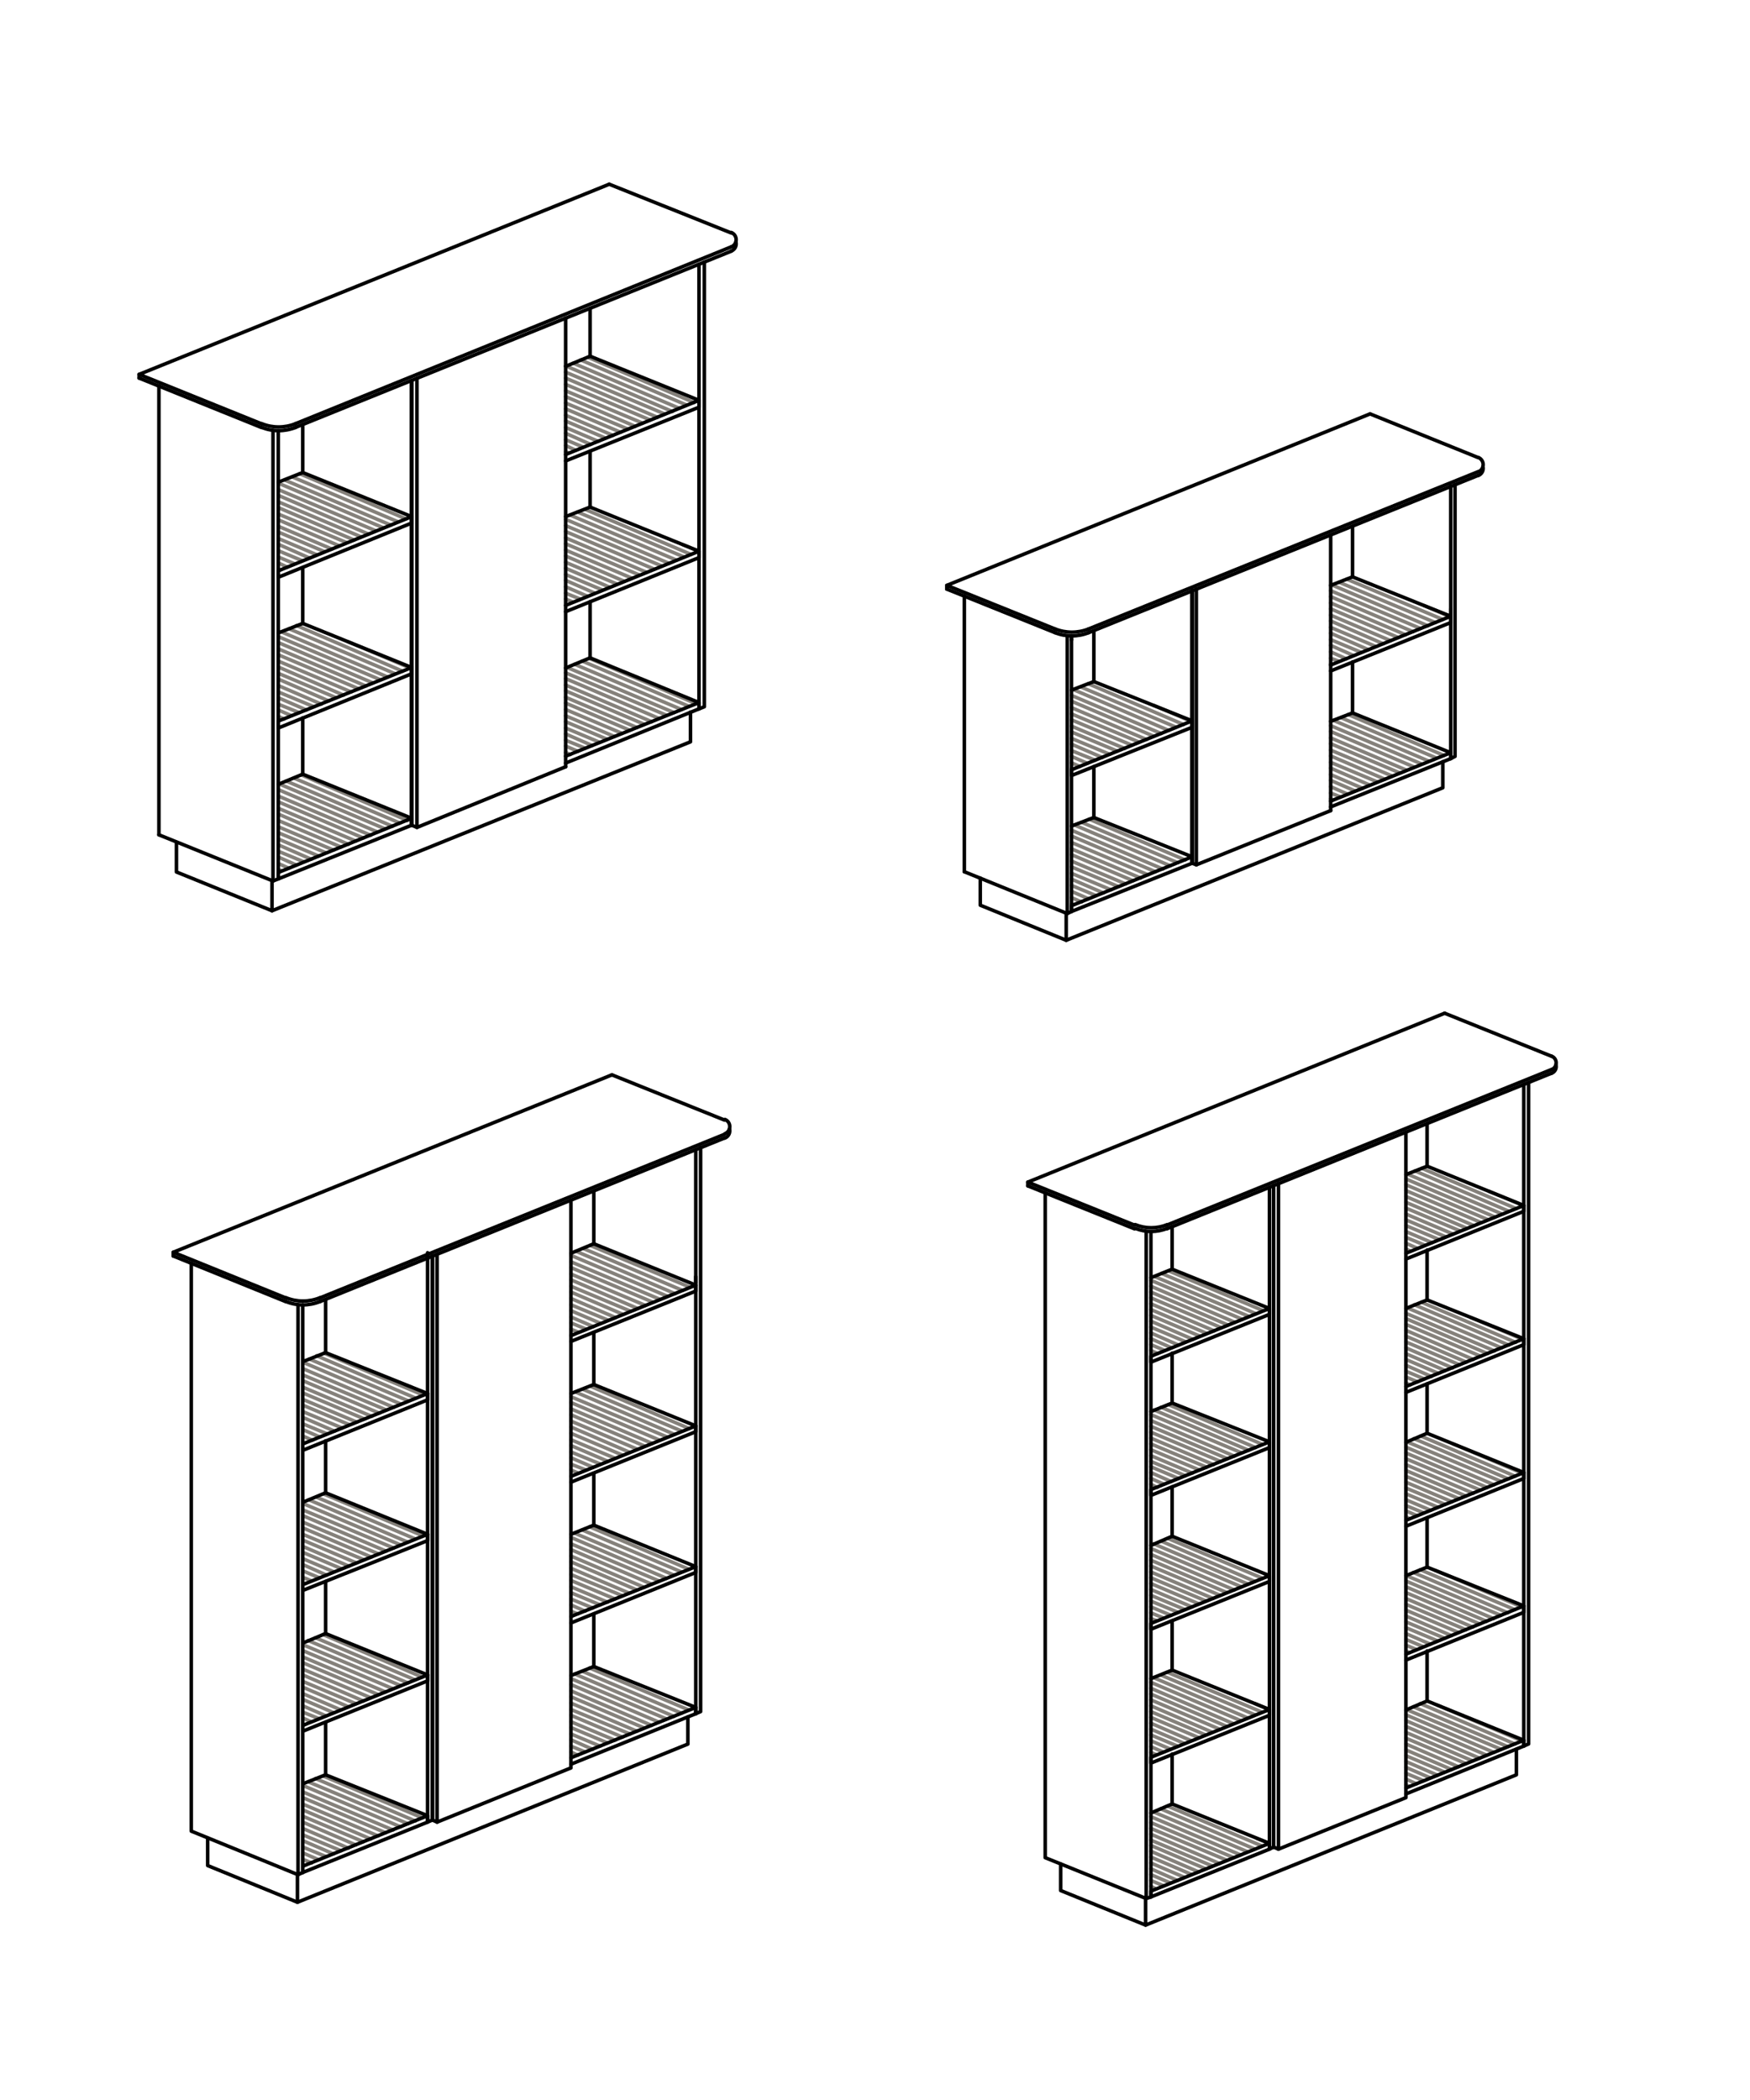 <?xml version="1.0" encoding="utf-8"?>
<!-- Generator: Adobe Illustrator 23.1.0, SVG Export Plug-In . SVG Version: 6.00 Build 0)  -->
<svg version="1.1" id="Layer_1" xmlns="http://www.w3.org/2000/svg" xmlns:xlink="http://www.w3.org/1999/xlink" x="0px" y="0px"
	 viewBox="0 0 141.73 170.08" style="enable-background:new 0 0 141.73 170.08;" xml:space="preserve">
<style type="text/css">
	.st0{fill:none;stroke:#3159A6;stroke-width:0.048;stroke-linecap:round;stroke-linejoin:round;stroke-miterlimit:10;}
	.st1{fill:none;stroke:#85817B;stroke-width:0.288;stroke-linecap:round;stroke-linejoin:round;stroke-miterlimit:10;}
	.st2{fill:none;stroke:#000000;stroke-width:0.288;stroke-linecap:round;stroke-linejoin:round;stroke-miterlimit:10;}
	.st3{clip-path:url(#SVGID_3_);}
	.st4{fill:none;stroke:#3A59A6;stroke-width:0.048;stroke-linecap:round;stroke-linejoin:round;stroke-miterlimit:10;}
</style>
<g>
	<g>
		<path class="st0" d="M120.42,37.35"/>
		<path class="st0" d="M110.96,33.52"/>
		<path class="st0" d="M110.96,33.52"/>
		<path class="st0" d="M76.68,47.41"/>
		<path class="st0" d="M76.68,47.41"/>
		<path class="st0" d="M79.39,73.31"/>
		<line class="st1" x1="87" y1="73.26" x2="86.78" y2="73.22"/>
		<line class="st1" x1="87.6" y1="73.05" x2="86.78" y2="72.7"/>
		<line class="st1" x1="88.16" y1="72.79" x2="86.78" y2="72.19"/>
		<line class="st1" x1="88.76" y1="72.53" x2="86.78" y2="71.71"/>
		<line class="st1" x1="89.36" y1="72.32" x2="86.78" y2="71.2"/>
		<line class="st1" x1="89.97" y1="72.06" x2="86.78" y2="70.73"/>
		<line class="st1" x1="90.57" y1="71.8" x2="86.78" y2="70.21"/>
		<line class="st1" x1="91.17" y1="71.59" x2="86.78" y2="69.74"/>
		<line class="st1" x1="91.77" y1="71.33" x2="86.78" y2="69.22"/>
		<line class="st1" x1="92.38" y1="71.11" x2="86.78" y2="68.75"/>
		<line class="st1" x1="92.98" y1="70.85" x2="86.78" y2="68.23"/>
		<line class="st1" x1="93.58" y1="70.6" x2="86.78" y2="67.71"/>
		<line class="st1" x1="94.18" y1="70.38" x2="86.78" y2="67.24"/>
		<line class="st1" x1="94.78" y1="70.12" x2="87" y2="66.81"/>
		<line class="st1" x1="95.39" y1="69.87" x2="87.6" y2="66.6"/>
		<line class="st1" x1="95.99" y1="69.65" x2="88.2" y2="66.34"/>
		<line class="st1" x1="86.87" y1="62.3" x2="86.78" y2="62.25"/>
		<line class="st1" x1="87.47" y1="62.08" x2="86.78" y2="61.78"/>
		<line class="st1" x1="88.07" y1="61.82" x2="86.78" y2="61.26"/>
		<line class="st1" x1="88.68" y1="61.56" x2="86.78" y2="60.79"/>
		<line class="st1" x1="89.28" y1="61.35" x2="86.78" y2="60.27"/>
		<line class="st1" x1="89.88" y1="61.09" x2="86.78" y2="59.8"/>
		<line class="st1" x1="90.48" y1="60.83" x2="86.78" y2="59.28"/>
		<line class="st1" x1="91.09" y1="60.62" x2="86.78" y2="58.81"/>
		<line class="st1" x1="91.69" y1="60.36" x2="86.78" y2="58.3"/>
		<line class="st1" x1="92.25" y1="60.1" x2="86.78" y2="57.82"/>
		<line class="st1" x1="92.85" y1="59.89" x2="86.78" y2="57.31"/>
		<line class="st1" x1="93.45" y1="59.63" x2="86.78" y2="56.79"/>
		<line class="st1" x1="94.05" y1="59.41" x2="86.78" y2="56.32"/>
		<line class="st1" x1="107.95" y1="64.79" x2="107.77" y2="64.7"/>
		<line class="st1" x1="94.66" y1="59.16" x2="86.91" y2="55.84"/>
		<line class="st1" x1="108.55" y1="64.53" x2="107.77" y2="64.23"/>
		<line class="st1" x1="95.26" y1="58.9" x2="87.52" y2="55.63"/>
		<line class="st1" x1="109.15" y1="64.32" x2="107.77" y2="63.71"/>
		<line class="st1" x1="95.86" y1="58.68" x2="88.12" y2="55.37"/>
		<line class="st1" x1="109.75" y1="64.06" x2="107.77" y2="63.2"/>
		<line class="st1" x1="96.46" y1="58.42" x2="93.45" y2="57.13"/>
		<line class="st1" x1="110.35" y1="63.84" x2="107.77" y2="62.73"/>
		<line class="st1" x1="110.96" y1="63.59" x2="107.77" y2="62.21"/>
		<line class="st1" x1="111.56" y1="63.33" x2="107.77" y2="61.74"/>
		<line class="st1" x1="112.16" y1="63.11" x2="107.77" y2="61.22"/>
		<line class="st1" x1="112.76" y1="62.85" x2="107.77" y2="60.75"/>
		<line class="st1" x1="113.37" y1="62.6" x2="107.77" y2="60.23"/>
		<line class="st1" x1="113.92" y1="62.38" x2="107.77" y2="59.76"/>
		<line class="st1" x1="114.53" y1="62.12" x2="107.77" y2="59.24"/>
		<line class="st1" x1="115.13" y1="61.87" x2="107.77" y2="58.77"/>
		<line class="st1" x1="115.73" y1="61.65" x2="107.99" y2="58.34"/>
		<line class="st1" x1="116.33" y1="61.39" x2="108.59" y2="58.12"/>
		<line class="st1" x1="116.94" y1="61.18" x2="109.19" y2="57.87"/>
		<line class="st1" x1="107.86" y1="53.82" x2="107.77" y2="53.78"/>
		<line class="st1" x1="108.46" y1="53.56" x2="107.77" y2="53.31"/>
		<line class="st1" x1="109.02" y1="53.35" x2="107.77" y2="52.79"/>
		<line class="st1" x1="109.62" y1="53.09" x2="107.77" y2="52.27"/>
		<line class="st1" x1="110.23" y1="52.83" x2="107.77" y2="51.8"/>
		<line class="st1" x1="110.83" y1="52.62" x2="107.77" y2="51.28"/>
		<line class="st1" x1="111.43" y1="52.36" x2="107.77" y2="50.81"/>
		<line class="st1" x1="112.03" y1="52.14" x2="107.77" y2="50.29"/>
		<line class="st1" x1="112.63" y1="51.89" x2="107.77" y2="49.82"/>
		<line class="st1" x1="113.24" y1="51.63" x2="107.77" y2="49.31"/>
		<line class="st1" x1="113.84" y1="51.41" x2="107.77" y2="48.83"/>
		<line class="st1" x1="114.44" y1="51.16" x2="107.77" y2="48.32"/>
		<line class="st1" x1="115.04" y1="50.9" x2="107.77" y2="47.84"/>
		<line class="st1" x1="115.64" y1="50.68" x2="107.86" y2="47.37"/>
		<line class="st1" x1="116.25" y1="50.42" x2="108.46" y2="47.16"/>
		<line class="st1" x1="116.85" y1="50.17" x2="109.06" y2="46.9"/>
		<line class="st1" x1="117.45" y1="49.95" x2="115.34" y2="49.05"/>
		<line class="st2" x1="86.78" y1="66.9" x2="88.59" y2="66.21"/>
		<polyline class="st2" points="96.55,69.39 96.55,69.91 86.78,73.82 86.78,73.35 96.55,69.39 88.59,66.21 		"/>
		<line class="st2" x1="96.55" y1="69.91" x2="96.55" y2="47.84"/>
		<line class="st2" x1="86.78" y1="73.82" x2="86.78" y2="51.8"/>
		<line class="st2" x1="78.1" y1="70.6" x2="78.1" y2="48.27"/>
		<polyline class="st2" points="78.1,70.6 86.44,73.99 86.44,51.5 		"/>
		<line class="st2" x1="86.78" y1="73.82" x2="86.44" y2="73.99"/>
		<line class="st2" x1="88.59" y1="51.11" x2="88.59" y2="55.2"/>
		<line class="st2" x1="88.59" y1="62.08" x2="88.59" y2="66.21"/>
		<line class="st2" x1="86.78" y1="55.89" x2="88.59" y2="55.2"/>
		<polyline class="st2" points="96.55,58.9 96.55,58.38 86.78,62.34 86.78,62.81 96.55,58.9 		"/>
		<line class="st2" x1="88.59" y1="55.2" x2="96.55" y2="58.38"/>
		<line class="st2" x1="86.78" y1="51.5" x2="86.78" y2="51.84"/>
		<line class="st2" x1="96.55" y1="69.91" x2="96.55" y2="47.84"/>
		<line class="st2" x1="96.89" y1="70.04" x2="96.89" y2="47.71"/>
		<line class="st2" x1="107.77" y1="65.65" x2="107.77" y2="43.33"/>
		<polyline class="st2" points="107.77,65.65 96.89,70.04 96.55,69.91 96.55,47.84 		"/>
		<polyline class="st2" points="107.77,65.35 117.49,61.44 117.49,60.96 109.54,57.74 107.77,58.42 		"/>
		<line class="st2" x1="107.77" y1="64.88" x2="117.49" y2="60.96"/>
		<line class="st2" x1="109.54" y1="57.74" x2="109.54" y2="53.61"/>
		<line class="st2" x1="109.54" y1="46.72" x2="109.54" y2="42.64"/>
		<line class="st2" x1="117.49" y1="61.44" x2="117.49" y2="39.37"/>
		<polyline class="st2" points="117.49,61.44 117.84,61.26 117.84,39.24 		"/>
		<polyline class="st2" points="107.77,53.86 117.49,49.91 109.54,46.72 107.77,47.41 		"/>
		<polyline class="st2" points="117.49,49.91 117.49,50.42 107.77,54.34 		"/>
		<line class="st2" x1="117.49" y1="49.31" x2="117.49" y2="49.78"/>
		<polyline class="st2" points="79.39,71.11 79.39,73.31 86.35,76.15 116.85,63.8 116.85,61.69 		"/>
		<line class="st2" x1="86.35" y1="73.95" x2="86.35" y2="76.15"/>
		<line class="st2" x1="86.78" y1="51.8" x2="86.78" y2="51.5"/>
		<line class="st2" x1="85.45" y1="51.24" x2="76.68" y2="47.71"/>
		<line class="st2" x1="119.69" y1="38.51" x2="88.16" y2="51.24"/>
		<path class="st2" d="M85.43,51.23c0.88,0.36,1.87,0.36,2.76,0"/>
		<path class="st2" d="M119.73,38.51c0.29-0.12,0.45-0.43,0.37-0.73"/>
	</g>
	<g>
		<defs>
			<line id="SVGID_1_" x1="76.68" y1="51.2" x2="120.12" y2="51.2"/>
		</defs>
		<defs>
			<path id="SVGID_2_" d="M76.68,33.48"/>
		</defs>
		<clipPath id="SVGID_3_">
			<use xlink:href="#SVGID_1_"  style="overflow:visible;"/>
		</clipPath>
		<clipPath id="SVGID_4_" class="st3">
			<use xlink:href="#SVGID_2_"  style="overflow:visible;"/>
		</clipPath>
	</g>
	<line class="st2" x1="119.69" y1="38.21" x2="88.16" y2="50.94"/>
	<path class="st2" d="M85.43,50.93c0.88,0.36,1.87,0.36,2.76,0"/>
	<path class="st2" d="M119.73,38.21c0.24-0.1,0.39-0.32,0.39-0.58c0-0.25-0.15-0.48-0.39-0.58"/>
	<polyline class="st2" points="110.96,33.52 76.68,47.41 85.45,50.94 	"/>
	<line class="st2" x1="76.68" y1="47.71" x2="76.68" y2="47.41"/>
	<line class="st2" x1="110.96" y1="33.52" x2="119.69" y2="37.05"/>
</g>
<g>
	<g>
		<path class="st0" d="M60.05,19.22"/>
		<path class="st0" d="M49.34,14.92"/>
		<path class="st0" d="M49.34,14.92"/>
		<path class="st0" d="M11.27,30.32"/>
		<path class="st4" d="M31.23,18.83"/>
		<path class="st0" d="M11.27,30.32"/>
		<path class="st0" d="M14.29,70.62"/>
		<line class="st1" x1="22.8" y1="70.53" x2="22.54" y2="70.4"/>
		<line class="st1" x1="23.4" y1="70.32" x2="22.54" y2="69.93"/>
		<line class="st1" x1="24.01" y1="70.06" x2="22.54" y2="69.41"/>
		<line class="st1" x1="24.61" y1="69.8" x2="22.54" y2="68.94"/>
		<line class="st1" x1="25.21" y1="69.59" x2="22.54" y2="68.42"/>
		<line class="st1" x1="25.81" y1="69.33" x2="22.54" y2="67.95"/>
		<line class="st1" x1="26.41" y1="69.07" x2="22.54" y2="67.44"/>
		<line class="st1" x1="27.02" y1="68.85" x2="22.54" y2="66.96"/>
		<line class="st1" x1="27.62" y1="68.6" x2="22.54" y2="66.45"/>
		<line class="st1" x1="28.22" y1="68.38" x2="22.54" y2="65.93"/>
		<line class="st1" x1="28.82" y1="68.12" x2="22.54" y2="65.46"/>
		<line class="st1" x1="29.43" y1="67.87" x2="22.54" y2="64.94"/>
		<line class="st1" x1="30.03" y1="67.65" x2="22.54" y2="64.47"/>
		<line class="st1" x1="30.59" y1="67.39" x2="22.54" y2="63.95"/>
		<line class="st1" x1="31.19" y1="67.13" x2="22.59" y2="63.48"/>
		<line class="st1" x1="31.79" y1="66.92" x2="23.19" y2="63.26"/>
		<line class="st1" x1="32.39" y1="66.66" x2="23.79" y2="63.01"/>
		<line class="st1" x1="33" y1="66.45" x2="24.39" y2="62.75"/>
		<line class="st1" x1="23.02" y1="58.23" x2="22.54" y2="58.02"/>
		<line class="st1" x1="23.62" y1="57.97" x2="22.54" y2="57.5"/>
		<line class="st1" x1="24.22" y1="57.71" x2="22.54" y2="57.03"/>
		<line class="st1" x1="24.82" y1="57.5" x2="22.54" y2="56.51"/>
		<line class="st1" x1="25.43" y1="57.24" x2="22.54" y2="56.04"/>
		<line class="st1" x1="26.03" y1="57.03" x2="22.54" y2="55.52"/>
		<line class="st1" x1="26.63" y1="56.77" x2="22.54" y2="55"/>
		<line class="st1" x1="27.23" y1="56.51" x2="22.54" y2="54.53"/>
		<line class="st1" x1="27.83" y1="56.3" x2="22.54" y2="54.02"/>
		<line class="st1" x1="28.44" y1="56.04" x2="22.54" y2="53.54"/>
		<line class="st1" x1="29.04" y1="55.78" x2="22.54" y2="53.03"/>
		<line class="st1" x1="29.64" y1="55.56" x2="22.54" y2="52.55"/>
		<line class="st1" x1="30.2" y1="55.31" x2="22.54" y2="52.04"/>
		<line class="st1" x1="30.8" y1="55.05" x2="22.54" y2="51.56"/>
		<line class="st1" x1="46.2" y1="61.11" x2="45.81" y2="60.94"/>
		<line class="st1" x1="31.4" y1="54.83" x2="22.8" y2="51.18"/>
		<line class="st1" x1="46.8" y1="60.85" x2="45.81" y2="60.42"/>
		<line class="st1" x1="32.01" y1="54.57" x2="23.4" y2="50.92"/>
		<line class="st1" x1="47.4" y1="60.6" x2="45.81" y2="59.95"/>
		<line class="st1" x1="32.61" y1="54.36" x2="24.01" y2="50.66"/>
		<line class="st1" x1="47.96" y1="60.38" x2="45.81" y2="59.44"/>
		<line class="st1" x1="33.21" y1="54.1" x2="28.22" y2="51.99"/>
		<line class="st1" x1="48.57" y1="60.12" x2="45.81" y2="58.96"/>
		<line class="st1" x1="49.17" y1="59.87" x2="45.81" y2="58.45"/>
		<line class="st1" x1="49.77" y1="59.65" x2="45.81" y2="57.97"/>
		<line class="st1" x1="50.37" y1="59.39" x2="45.81" y2="57.46"/>
		<line class="st1" x1="50.97" y1="59.13" x2="45.81" y2="56.94"/>
		<line class="st1" x1="51.58" y1="58.92" x2="45.81" y2="56.47"/>
		<line class="st1" x1="52.18" y1="58.66" x2="45.81" y2="55.95"/>
		<line class="st1" x1="22.67" y1="46.14" x2="22.54" y2="46.1"/>
		<line class="st1" x1="52.78" y1="58.45" x2="45.81" y2="55.48"/>
		<line class="st1" x1="23.27" y1="45.93" x2="22.54" y2="45.59"/>
		<line class="st1" x1="53.38" y1="58.19" x2="45.81" y2="54.96"/>
		<line class="st1" x1="23.88" y1="45.67" x2="22.54" y2="45.11"/>
		<line class="st1" x1="53.99" y1="57.93" x2="45.81" y2="54.49"/>
		<line class="st1" x1="24.48" y1="45.41" x2="22.54" y2="44.6"/>
		<line class="st1" x1="54.59" y1="57.71" x2="45.94" y2="54.06"/>
		<line class="st1" x1="25.08" y1="45.2" x2="22.54" y2="44.08"/>
		<line class="st1" x1="55.19" y1="57.46" x2="46.54" y2="53.8"/>
		<line class="st1" x1="25.68" y1="44.94" x2="22.54" y2="43.61"/>
		<line class="st1" x1="55.79" y1="57.2" x2="47.15" y2="53.54"/>
		<line class="st1" x1="26.29" y1="44.68" x2="22.54" y2="43.09"/>
		<line class="st1" x1="56.35" y1="56.98" x2="47.75" y2="53.33"/>
		<line class="st1" x1="26.89" y1="44.47" x2="22.54" y2="42.62"/>
		<line class="st1" x1="27.49" y1="44.21" x2="22.54" y2="42.1"/>
		<line class="st1" x1="28.09" y1="43.95" x2="22.54" y2="41.63"/>
		<line class="st1" x1="28.69" y1="43.74" x2="22.54" y2="41.11"/>
		<line class="st1" x1="29.25" y1="43.48" x2="22.54" y2="40.64"/>
		<line class="st1" x1="29.86" y1="43.26" x2="22.54" y2="40.12"/>
		<line class="st1" x1="30.46" y1="43" x2="22.54" y2="39.65"/>
		<line class="st1" x1="31.06" y1="42.75" x2="22.54" y2="39.13"/>
		<line class="st1" x1="46.42" y1="48.77" x2="45.81" y2="48.51"/>
		<line class="st1" x1="31.66" y1="42.53" x2="23.06" y2="38.88"/>
		<line class="st1" x1="46.97" y1="48.51" x2="45.81" y2="48.04"/>
		<line class="st1" x1="32.26" y1="42.27" x2="23.66" y2="38.62"/>
		<line class="st1" x1="47.58" y1="48.29" x2="45.81" y2="47.52"/>
		<line class="st1" x1="32.87" y1="42.02" x2="24.26" y2="38.36"/>
		<line class="st1" x1="48.18" y1="48.04" x2="45.81" y2="47"/>
		<line class="st1" x1="48.78" y1="47.78" x2="45.81" y2="46.53"/>
		<line class="st1" x1="49.38" y1="47.56" x2="45.81" y2="46.02"/>
		<line class="st1" x1="49.99" y1="47.31" x2="45.81" y2="45.54"/>
		<line class="st1" x1="50.59" y1="47.09" x2="45.81" y2="45.03"/>
		<line class="st1" x1="51.19" y1="46.83" x2="45.81" y2="44.55"/>
		<line class="st1" x1="51.79" y1="46.57" x2="45.81" y2="44.04"/>
		<line class="st1" x1="52.39" y1="46.36" x2="45.81" y2="43.56"/>
		<line class="st1" x1="53" y1="46.1" x2="45.81" y2="43.05"/>
		<line class="st1" x1="53.6" y1="45.84" x2="45.81" y2="42.57"/>
		<line class="st1" x1="54.2" y1="45.63" x2="45.81" y2="42.06"/>
		<line class="st1" x1="54.8" y1="45.37" x2="46.16" y2="41.71"/>
		<line class="st1" x1="55.4" y1="45.11" x2="46.76" y2="41.46"/>
		<line class="st1" x1="55.96" y1="44.9" x2="47.36" y2="41.24"/>
		<line class="st1" x1="56.57" y1="44.64" x2="55.32" y2="44.12"/>
		<line class="st1" x1="46.07" y1="36.68" x2="45.81" y2="36.6"/>
		<line class="st1" x1="46.63" y1="36.47" x2="45.81" y2="36.08"/>
		<line class="st1" x1="47.23" y1="36.21" x2="45.81" y2="35.61"/>
		<line class="st1" x1="47.83" y1="35.99" x2="45.81" y2="35.09"/>
		<line class="st1" x1="48.44" y1="35.74" x2="45.81" y2="34.62"/>
		<line class="st1" x1="49.04" y1="35.48" x2="45.81" y2="34.1"/>
		<line class="st1" x1="49.64" y1="35.26" x2="45.81" y2="33.63"/>
		<line class="st1" x1="50.24" y1="35" x2="45.81" y2="33.11"/>
		<line class="st1" x1="50.85" y1="34.75" x2="45.81" y2="32.64"/>
		<line class="st1" x1="51.45" y1="34.53" x2="45.81" y2="32.12"/>
		<line class="st1" x1="52.05" y1="34.27" x2="45.81" y2="31.65"/>
		<line class="st1" x1="52.65" y1="34.01" x2="45.81" y2="31.13"/>
		<line class="st1" x1="53.25" y1="33.8" x2="45.81" y2="30.62"/>
		<line class="st1" x1="53.86" y1="33.54" x2="45.81" y2="30.14"/>
		<line class="st1" x1="54.46" y1="33.33" x2="45.81" y2="29.63"/>
		<line class="st1" x1="55.02" y1="33.07" x2="46.42" y2="29.41"/>
		<line class="st1" x1="55.62" y1="32.81" x2="47.02" y2="29.15"/>
		<line class="st1" x1="56.22" y1="32.6" x2="47.62" y2="28.94"/>
		<line class="st2" x1="22.54" y1="63.52" x2="24.52" y2="62.7"/>
		<polyline class="st2" points="33.34,66.27 33.34,66.83 22.54,71.18 22.54,70.66 33.34,66.27 24.52,62.7 		"/>
		<line class="st2" x1="33.34" y1="66.83" x2="33.34" y2="30.83"/>
		<line class="st2" x1="22.54" y1="71.18" x2="22.54" y2="35.18"/>
		<line class="st2" x1="12.87" y1="67.61" x2="12.87" y2="31.26"/>
		<polyline class="st2" points="12.87,67.61 22.11,71.35 22.11,34.88 		"/>
		<line class="st2" x1="22.54" y1="71.18" x2="22.11" y2="71.35"/>
		<line class="st2" x1="24.52" y1="34.4" x2="24.52" y2="38.27"/>
		<line class="st2" x1="24.52" y1="45.97" x2="24.52" y2="50.49"/>
		<line class="st2" x1="24.52" y1="58.14" x2="24.52" y2="62.7"/>
		<line class="st2" x1="22.54" y1="51.26" x2="24.52" y2="50.49"/>
		<polyline class="st2" points="33.34,54.57 33.34,54.06 22.54,58.4 22.54,58.96 33.34,54.57 		"/>
		<line class="st2" x1="24.52" y1="50.49" x2="33.34" y2="54.06"/>
		<line class="st2" x1="22.54" y1="39.05" x2="24.52" y2="38.27"/>
		<polyline class="st2" points="33.34,42.36 33.34,41.84 22.54,46.23 22.54,46.75 33.34,42.36 		"/>
		<line class="st2" x1="24.52" y1="38.27" x2="33.34" y2="41.84"/>
		<line class="st2" x1="33.34" y1="66.83" x2="33.34" y2="30.83"/>
		<line class="st2" x1="33.77" y1="67.01" x2="33.77" y2="30.66"/>
		<line class="st2" x1="45.81" y1="62.1" x2="45.81" y2="25.76"/>
		<polyline class="st2" points="45.81,62.1 33.77,67.01 33.34,66.83 33.34,30.83 		"/>
		<polyline class="st2" points="45.81,61.8 56.61,57.41 56.61,56.9 47.79,53.28 45.81,54.1 		"/>
		<line class="st2" x1="45.81" y1="61.24" x2="56.61" y2="56.9"/>
		<line class="st2" x1="47.79" y1="53.28" x2="47.79" y2="48.73"/>
		<line class="st2" x1="47.79" y1="41.07" x2="47.79" y2="36.55"/>
		<line class="st2" x1="47.79" y1="28.85" x2="47.79" y2="24.98"/>
		<line class="st2" x1="56.61" y1="57.41" x2="56.61" y2="21.41"/>
		<polyline class="st2" points="56.61,57.41 57.04,57.24 57.04,21.24 		"/>
		<polyline class="st2" points="45.81,49.03 56.61,44.64 47.79,41.07 45.81,41.84 		"/>
		<polyline class="st2" points="56.61,44.64 56.61,45.16 45.81,49.54 		"/>
		<polyline class="st2" points="45.81,36.81 56.61,32.42 47.79,28.85 45.81,29.67 		"/>
		<polyline class="st2" points="56.61,32.42 56.61,32.98 45.81,37.33 		"/>
		<polyline class="st2" points="14.29,68.21 14.29,70.62 22.03,73.76 55.92,60.08 55.92,57.67 		"/>
		<line class="st2" x1="22.03" y1="71.35" x2="22.03" y2="73.76"/>
		<line class="st2" x1="22.54" y1="35.18" x2="22.54" y2="34.88"/>
		<line class="st2" x1="21.17" y1="34.62" x2="11.27" y2="30.62"/>
		<line class="st2" x1="59.23" y1="20.34" x2="23.92" y2="34.62"/>
		<path class="st2" d="M21.19,34.61c0.88,0.36,1.87,0.36,2.76,0"/>
		<path class="st2" d="M59.23,20.33c0.3-0.12,0.45-0.44,0.37-0.75"/>
	</g>
	<g>
		<defs>
			<polyline id="SVGID_5_" points="11.27,14.87 11.27,34.57 59.62,34.57 			"/>
		</defs>
		<clipPath id="SVGID_6_">
			<use xlink:href="#SVGID_5_"  style="overflow:visible;"/>
		</clipPath>
	</g>
	<line class="st2" x1="59.23" y1="19.99" x2="23.92" y2="34.32"/>
	<path class="st2" d="M21.19,34.31c0.88,0.36,1.87,0.36,2.76,0"/>
	<path class="st2" d="M59.23,19.99c0.24-0.1,0.39-0.32,0.39-0.58c0-0.25-0.15-0.48-0.39-0.58"/>
	<polyline class="st2" points="49.34,14.92 11.27,30.32 21.17,34.32 	"/>
	<line class="st2" x1="11.27" y1="30.62" x2="11.27" y2="30.32"/>
	<line class="st2" x1="49.34" y1="14.92" x2="59.23" y2="18.87"/>
</g>
<g>
	<g>
		<path class="st0" d="M59.62,91.09"/>
		<path class="st0" d="M49.56,87.05"/>
		<path class="st0" d="M14.03,101.42"/>
		<path class="st0" d="M16.82,151.09"/>
		<path class="st0" d="M49.56,87.05"/>
		<path class="st0" d="M14.03,101.42"/>
		<line class="st1" x1="24.65" y1="151.09" x2="24.52" y2="151.05"/>
		<line class="st1" x1="25.25" y1="150.88" x2="24.52" y2="150.58"/>
		<line class="st1" x1="25.81" y1="150.62" x2="24.52" y2="150.06"/>
		<line class="st1" x1="26.41" y1="150.36" x2="24.52" y2="149.59"/>
		<line class="st1" x1="27.02" y1="150.15" x2="24.52" y2="149.07"/>
		<line class="st1" x1="27.62" y1="149.89" x2="24.52" y2="148.6"/>
		<line class="st1" x1="28.22" y1="149.68" x2="24.52" y2="148.08"/>
		<line class="st1" x1="28.82" y1="149.42" x2="24.52" y2="147.57"/>
		<line class="st1" x1="29.43" y1="149.16" x2="24.52" y2="147.09"/>
		<line class="st1" x1="30.03" y1="148.94" x2="24.52" y2="146.58"/>
		<line class="st1" x1="30.63" y1="148.69" x2="24.52" y2="146.11"/>
		<line class="st1" x1="31.23" y1="148.43" x2="24.52" y2="145.59"/>
		<line class="st1" x1="31.83" y1="148.21" x2="24.52" y2="145.12"/>
		<line class="st1" x1="32.44" y1="147.95" x2="24.52" y2="144.6"/>
		<line class="st1" x1="33.04" y1="147.7" x2="24.95" y2="144.3"/>
		<line class="st1" x1="33.64" y1="147.48" x2="25.55" y2="144.04"/>
		<line class="st1" x1="34.2" y1="147.22" x2="26.16" y2="143.83"/>
		<line class="st1" x1="24.65" y1="139.7" x2="24.52" y2="139.65"/>
		<line class="st1" x1="25.21" y1="139.44" x2="24.52" y2="139.14"/>
		<line class="st1" x1="25.81" y1="139.18" x2="24.52" y2="138.66"/>
		<line class="st1" x1="26.41" y1="138.97" x2="24.52" y2="138.15"/>
		<line class="st1" x1="27.02" y1="138.71" x2="24.52" y2="137.63"/>
		<line class="st1" x1="27.62" y1="138.49" x2="24.52" y2="137.16"/>
		<line class="st1" x1="28.22" y1="138.23" x2="24.52" y2="136.64"/>
		<line class="st1" x1="28.82" y1="137.98" x2="24.52" y2="136.17"/>
		<line class="st1" x1="29.43" y1="137.76" x2="24.52" y2="135.65"/>
		<line class="st1" x1="30.03" y1="137.5" x2="24.52" y2="135.18"/>
		<line class="st1" x1="30.63" y1="137.24" x2="24.52" y2="134.66"/>
		<line class="st1" x1="31.23" y1="137.03" x2="24.52" y2="134.19"/>
		<line class="st1" x1="31.83" y1="136.77" x2="24.52" y2="133.68"/>
		<line class="st1" x1="32.44" y1="136.51" x2="24.52" y2="133.2"/>
		<line class="st1" x1="46.8" y1="142.15" x2="46.24" y2="141.89"/>
		<line class="st1" x1="33.04" y1="136.3" x2="24.95" y2="132.86"/>
		<line class="st1" x1="47.4" y1="141.89" x2="46.24" y2="141.42"/>
		<line class="st1" x1="33.6" y1="136.04" x2="25.55" y2="132.64"/>
		<line class="st1" x1="48.01" y1="141.68" x2="46.24" y2="140.9"/>
		<line class="st1" x1="34.2" y1="135.83" x2="26.16" y2="132.38"/>
		<line class="st1" x1="48.61" y1="141.42" x2="46.24" y2="140.43"/>
		<line class="st1" x1="49.21" y1="141.16" x2="46.24" y2="139.91"/>
		<line class="st1" x1="49.81" y1="140.94" x2="46.24" y2="139.44"/>
		<line class="st1" x1="50.42" y1="140.69" x2="46.24" y2="138.92"/>
		<line class="st1" x1="51.02" y1="140.43" x2="46.24" y2="138.45"/>
		<line class="st1" x1="51.58" y1="140.21" x2="46.24" y2="137.93"/>
		<line class="st1" x1="52.18" y1="139.95" x2="46.24" y2="137.42"/>
		<line class="st1" x1="24.65" y1="128.26" x2="24.52" y2="128.21"/>
		<line class="st1" x1="52.78" y1="139.74" x2="46.24" y2="136.94"/>
		<line class="st1" x1="25.25" y1="128.04" x2="24.52" y2="127.74"/>
		<line class="st1" x1="53.38" y1="139.48" x2="46.24" y2="136.43"/>
		<line class="st1" x1="25.86" y1="127.78" x2="24.52" y2="127.22"/>
		<line class="st1" x1="53.99" y1="139.22" x2="46.24" y2="135.95"/>
		<line class="st1" x1="26.46" y1="127.57" x2="24.52" y2="126.71"/>
		<line class="st1" x1="54.59" y1="139.01" x2="46.54" y2="135.57"/>
		<line class="st1" x1="27.06" y1="127.31" x2="24.52" y2="126.23"/>
		<line class="st1" x1="55.19" y1="138.75" x2="47.15" y2="135.35"/>
		<line class="st1" x1="27.66" y1="127.05" x2="24.52" y2="125.72"/>
		<line class="st1" x1="55.79" y1="138.49" x2="47.75" y2="135.09"/>
		<line class="st1" x1="28.26" y1="126.84" x2="24.52" y2="125.24"/>
		<line class="st1" x1="28.87" y1="126.58" x2="24.52" y2="124.73"/>
		<line class="st1" x1="29.47" y1="126.32" x2="24.52" y2="124.26"/>
		<line class="st1" x1="30.07" y1="126.1" x2="24.52" y2="123.74"/>
		<line class="st1" x1="30.67" y1="125.85" x2="24.52" y2="123.27"/>
		<line class="st1" x1="31.28" y1="125.63" x2="24.52" y2="122.75"/>
		<line class="st1" x1="31.88" y1="125.37" x2="24.52" y2="122.28"/>
		<line class="st1" x1="32.44" y1="125.12" x2="24.52" y2="121.76"/>
		<line class="st1" x1="46.8" y1="130.71" x2="46.24" y2="130.49"/>
		<line class="st1" x1="33.04" y1="124.9" x2="25" y2="121.46"/>
		<line class="st1" x1="47.4" y1="130.49" x2="46.24" y2="129.98"/>
		<line class="st1" x1="33.64" y1="124.64" x2="25.6" y2="121.24"/>
		<line class="st1" x1="48.01" y1="130.23" x2="46.24" y2="129.5"/>
		<line class="st1" x1="34.24" y1="124.38" x2="26.2" y2="120.99"/>
		<line class="st1" x1="48.61" y1="129.98" x2="46.24" y2="128.99"/>
		<line class="st1" x1="49.21" y1="129.76" x2="46.24" y2="128.51"/>
		<line class="st1" x1="49.81" y1="129.5" x2="46.24" y2="128"/>
		<line class="st1" x1="50.42" y1="129.24" x2="46.24" y2="127.52"/>
		<line class="st1" x1="50.97" y1="129.03" x2="46.24" y2="127.01"/>
		<line class="st1" x1="51.58" y1="128.77" x2="46.24" y2="126.49"/>
		<line class="st1" x1="52.18" y1="128.56" x2="46.24" y2="126.02"/>
		<line class="st1" x1="24.69" y1="116.86" x2="24.52" y2="116.81"/>
		<line class="st1" x1="52.78" y1="128.3" x2="46.24" y2="125.5"/>
		<line class="st1" x1="25.3" y1="116.64" x2="24.52" y2="116.3"/>
		<line class="st1" x1="53.38" y1="128.04" x2="46.24" y2="125.03"/>
		<line class="st1" x1="25.9" y1="116.38" x2="24.52" y2="115.78"/>
		<line class="st1" x1="53.99" y1="127.83" x2="46.24" y2="124.51"/>
		<line class="st1" x1="26.5" y1="116.13" x2="24.52" y2="115.31"/>
		<line class="st1" x1="54.59" y1="127.57" x2="46.54" y2="124.17"/>
		<line class="st1" x1="27.1" y1="115.91" x2="24.52" y2="114.79"/>
		<line class="st1" x1="55.19" y1="127.31" x2="47.15" y2="123.91"/>
		<line class="st1" x1="27.71" y1="115.65" x2="24.52" y2="114.32"/>
		<line class="st1" x1="55.79" y1="127.09" x2="47.75" y2="123.65"/>
		<line class="st1" x1="28.31" y1="115.39" x2="24.52" y2="113.8"/>
		<line class="st1" x1="28.91" y1="115.18" x2="24.52" y2="113.33"/>
		<line class="st1" x1="29.51" y1="114.92" x2="24.52" y2="112.81"/>
		<line class="st1" x1="30.11" y1="114.71" x2="24.52" y2="112.34"/>
		<line class="st1" x1="30.72" y1="114.45" x2="24.52" y2="111.82"/>
		<line class="st1" x1="31.28" y1="114.19" x2="24.52" y2="111.35"/>
		<line class="st1" x1="31.88" y1="113.98" x2="24.52" y2="110.84"/>
		<line class="st1" x1="32.48" y1="113.72" x2="24.52" y2="110.32"/>
		<line class="st1" x1="46.85" y1="119.31" x2="46.24" y2="119.05"/>
		<line class="st1" x1="33.08" y1="113.46" x2="25.04" y2="110.06"/>
		<line class="st1" x1="47.45" y1="119.05" x2="46.24" y2="118.58"/>
		<line class="st1" x1="33.68" y1="113.24" x2="25.64" y2="109.8"/>
		<line class="st1" x1="48.05" y1="118.84" x2="46.24" y2="118.06"/>
		<line class="st1" x1="34.29" y1="112.99" x2="26.24" y2="109.59"/>
		<line class="st1" x1="48.65" y1="118.58" x2="46.24" y2="117.59"/>
		<line class="st1" x1="49.25" y1="118.36" x2="46.24" y2="117.07"/>
		<line class="st1" x1="49.81" y1="118.1" x2="46.24" y2="116.6"/>
		<line class="st1" x1="50.42" y1="117.85" x2="46.24" y2="116.08"/>
		<line class="st1" x1="51.02" y1="117.63" x2="46.24" y2="115.57"/>
		<line class="st1" x1="51.62" y1="117.37" x2="46.24" y2="115.09"/>
		<line class="st1" x1="52.22" y1="117.12" x2="46.24" y2="114.58"/>
		<line class="st1" x1="52.82" y1="116.9" x2="46.24" y2="114.1"/>
		<line class="st1" x1="53.43" y1="116.64" x2="46.24" y2="113.59"/>
		<line class="st1" x1="54.03" y1="116.38" x2="46.24" y2="113.12"/>
		<line class="st1" x1="54.63" y1="116.17" x2="46.59" y2="112.73"/>
		<line class="st1" x1="55.23" y1="115.91" x2="47.19" y2="112.51"/>
		<line class="st1" x1="55.83" y1="115.7" x2="47.79" y2="112.26"/>
		<line class="st1" x1="46.29" y1="108.13" x2="46.24" y2="108.13"/>
		<line class="st1" x1="46.89" y1="107.91" x2="46.24" y2="107.65"/>
		<line class="st1" x1="47.49" y1="107.65" x2="46.24" y2="107.14"/>
		<line class="st1" x1="48.05" y1="107.44" x2="46.24" y2="106.66"/>
		<line class="st1" x1="48.65" y1="107.18" x2="46.24" y2="106.15"/>
		<line class="st1" x1="49.25" y1="106.92" x2="46.24" y2="105.67"/>
		<line class="st1" x1="49.86" y1="106.71" x2="46.24" y2="105.16"/>
		<line class="st1" x1="50.46" y1="106.45" x2="46.24" y2="104.64"/>
		<line class="st1" x1="51.06" y1="106.19" x2="46.24" y2="104.17"/>
		<line class="st1" x1="51.66" y1="105.98" x2="46.24" y2="103.65"/>
		<line class="st1" x1="52.26" y1="105.72" x2="46.24" y2="103.18"/>
		<line class="st1" x1="52.87" y1="105.46" x2="46.24" y2="102.66"/>
		<line class="st1" x1="53.47" y1="105.24" x2="46.24" y2="102.19"/>
		<line class="st1" x1="54.07" y1="104.99" x2="46.24" y2="101.67"/>
		<line class="st1" x1="54.67" y1="104.77" x2="46.63" y2="101.33"/>
		<line class="st1" x1="55.28" y1="104.51" x2="47.23" y2="101.11"/>
		<line class="st1" x1="55.88" y1="104.25" x2="47.79" y2="100.86"/>
		<line class="st2" x1="24.52" y1="144.47" x2="26.37" y2="143.74"/>
		<polyline class="st2" points="34.63,147.05 34.63,147.57 24.52,151.65 24.52,151.14 34.63,147.05 26.37,143.74 		"/>
		<line class="st2" x1="35.02" y1="147.4" x2="35.02" y2="101.72"/>
		<line class="st2" x1="24.52" y1="133.07" x2="26.37" y2="132.3"/>
		<polyline class="st2" points="34.63,136.13 34.63,135.65 24.52,139.74 24.52,140.21 34.63,136.13 		"/>
		<line class="st2" x1="26.37" y1="132.3" x2="34.63" y2="135.65"/>
		<line class="st2" x1="24.52" y1="121.67" x2="26.37" y2="120.9"/>
		<polyline class="st2" points="34.63,124.77 34.63,124.26 24.52,128.34 24.52,128.81 34.63,124.77 		"/>
		<line class="st2" x1="26.37" y1="120.9" x2="34.63" y2="124.26"/>
		<polyline class="st2" points="35.02,147.4 35.4,147.57 35.4,101.59 		"/>
		<polyline class="st2" points="46.24,97.2 46.24,143.18 35.4,147.57 		"/>
		<line class="st2" x1="35.02" y1="147.4" x2="35.02" y2="101.72"/>
		<polyline class="st2" points="46.24,142.88 56.35,138.79 56.35,138.28 48.09,134.97 46.24,135.7 		"/>
		<line class="st2" x1="46.24" y1="142.36" x2="56.35" y2="138.28"/>
		<line class="st2" x1="48.09" y1="134.97" x2="48.09" y2="130.71"/>
		<line class="st2" x1="48.09" y1="123.52" x2="48.09" y2="119.31"/>
		<line class="st2" x1="48.09" y1="112.13" x2="48.09" y2="107.91"/>
		<line class="st2" x1="48.09" y1="100.73" x2="48.09" y2="96.51"/>
		<polyline class="st2" points="46.24,130.92 56.35,126.88 48.09,123.52 46.24,124.26 		"/>
		<polyline class="st2" points="56.35,126.88 56.35,127.35 46.24,131.44 		"/>
		<polyline class="st2" points="46.24,119.57 56.35,115.48 48.09,112.13 46.24,112.86 		"/>
		<polyline class="st2" points="56.35,115.48 56.35,115.95 46.24,120.04 		"/>
		<polyline class="st2" points="16.82,148.86 16.82,151.09 24.09,154.06 55.71,141.25 55.71,139.05 		"/>
		<line class="st2" x1="24.09" y1="151.78" x2="24.09" y2="154.06"/>
		<line class="st2" x1="23.15" y1="105.42" x2="14.03" y2="101.72"/>
		<line class="st2" x1="58.67" y1="92.17" x2="25.9" y2="105.42"/>
		<path class="st2" d="M23.16,105.41c0.88,0.36,1.87,0.36,2.76,0"/>
		<path class="st2" d="M58.71,92.17c0.29-0.12,0.45-0.43,0.37-0.74"/>
	</g>
	<g>
		<defs>
			<polyline id="SVGID_7_" points="14.03,87.01 14.03,105.37 59.1,105.37 			"/>
		</defs>
		<clipPath id="SVGID_8_">
			<use xlink:href="#SVGID_7_"  style="overflow:visible;"/>
		</clipPath>
	</g>
	<line class="st2" x1="58.67" y1="91.87" x2="25.9" y2="105.12"/>
	<path class="st2" d="M23.16,105.1c0.88,0.36,1.87,0.36,2.76,0"/>
	<path class="st2" d="M58.71,91.82c0.24-0.1,0.39-0.32,0.39-0.58s-0.15-0.48-0.39-0.58"/>
	<polyline class="st2" points="49.56,87.05 14.03,101.42 23.15,105.12 	"/>
	<line class="st2" x1="14.03" y1="101.72" x2="14.03" y2="101.42"/>
	<line class="st2" x1="49.56" y1="87.05" x2="58.67" y2="90.71"/>
	<line class="st2" x1="26.37" y1="105.29" x2="26.37" y2="109.55"/>
	<line class="st2" x1="26.37" y1="116.69" x2="26.37" y2="120.9"/>
	<line class="st2" x1="26.37" y1="128.08" x2="26.37" y2="132.3"/>
	<line class="st2" x1="26.37" y1="139.48" x2="26.37" y2="143.74"/>
	<line class="st2" x1="24.52" y1="151.65" x2="24.52" y2="105.67"/>
	<line class="st2" x1="24.14" y1="151.83" x2="24.14" y2="105.67"/>
	<polyline class="st2" points="24.52,151.65 24.14,151.83 15.49,148.3 15.49,102.32 	"/>
	<line class="st2" x1="35.02" y1="147.4" x2="35.02" y2="101.72"/>
	<polyline class="st2" points="35.02,147.4 34.63,147.57 34.63,101.89 	"/>
	<line class="st2" x1="56.35" y1="138.79" x2="56.35" y2="93.11"/>
	<polyline class="st2" points="56.35,138.79 56.74,138.62 56.74,92.94 	"/>
	<line class="st2" x1="24.52" y1="110.28" x2="26.37" y2="109.55"/>
	<polyline class="st2" points="34.63,113.37 34.63,112.86 24.52,116.94 24.52,117.46 34.63,113.37 	"/>
	<line class="st2" x1="26.37" y1="109.55" x2="34.63" y2="112.86"/>
	<polyline class="st2" points="46.24,108.17 56.35,104.08 48.09,100.73 46.24,101.5 	"/>
	<polyline class="st2" points="56.35,104.08 56.35,104.56 46.24,108.64 	"/>
	<line class="st2" x1="34.63" y1="101.46" x2="34.63" y2="101.98"/>
	<line class="st2" x1="56.35" y1="103.39" x2="56.35" y2="103.91"/>
</g>
<g>
	<g>
		<path class="st0" d="M117,82.06"/>
		<path class="st4" d="M127.45,83.65"/>
		<path class="st0" d="M85.9,153.11"/>
		<path class="st0" d="M117,82.06"/>
		<line class="st1" x1="93.64" y1="152.98" x2="93.21" y2="152.77"/>
		<line class="st1" x1="94.25" y1="152.73" x2="93.21" y2="152.3"/>
		<line class="st1" x1="94.81" y1="152.51" x2="93.21" y2="151.82"/>
		<line class="st1" x1="95.36" y1="152.3" x2="93.21" y2="151.35"/>
		<line class="st1" x1="95.92" y1="152.04" x2="93.21" y2="150.88"/>
		<line class="st1" x1="96.53" y1="151.82" x2="93.21" y2="150.4"/>
		<line class="st1" x1="97.09" y1="151.61" x2="93.21" y2="149.93"/>
		<line class="st1" x1="97.64" y1="151.35" x2="93.21" y2="149.46"/>
		<line class="st1" x1="98.2" y1="151.13" x2="93.21" y2="149.03"/>
		<line class="st1" x1="98.76" y1="150.92" x2="93.21" y2="148.55"/>
		<line class="st1" x1="99.36" y1="150.66" x2="93.21" y2="148.08"/>
		<line class="st1" x1="99.92" y1="150.45" x2="93.21" y2="147.61"/>
		<line class="st1" x1="100.48" y1="150.23" x2="93.21" y2="147.13"/>
		<line class="st1" x1="101.04" y1="149.97" x2="93.43" y2="146.75"/>
		<line class="st1" x1="101.64" y1="149.76" x2="93.99" y2="146.49"/>
		<line class="st1" x1="102.2" y1="149.5" x2="94.55" y2="146.27"/>
		<line class="st1" x1="102.76" y1="149.29" x2="101.82" y2="148.9"/>
		<line class="st1" x1="93.64" y1="142.1" x2="93.21" y2="141.93"/>
		<line class="st1" x1="94.2" y1="141.89" x2="93.21" y2="141.46"/>
		<line class="st1" x1="94.81" y1="141.67" x2="93.21" y2="140.98"/>
		<line class="st1" x1="95.36" y1="141.41" x2="93.21" y2="140.51"/>
		<line class="st1" x1="95.92" y1="141.2" x2="93.21" y2="140.04"/>
		<line class="st1" x1="96.48" y1="140.98" x2="93.21" y2="139.56"/>
		<line class="st1" x1="97.09" y1="140.73" x2="93.21" y2="139.09"/>
		<line class="st1" x1="97.64" y1="140.51" x2="93.21" y2="138.62"/>
		<line class="st1" x1="98.2" y1="140.3" x2="93.21" y2="138.15"/>
		<line class="st1" x1="98.76" y1="140.04" x2="93.21" y2="137.67"/>
		<line class="st1" x1="99.36" y1="139.82" x2="93.21" y2="137.2"/>
		<line class="st1" x1="99.92" y1="139.61" x2="93.21" y2="136.73"/>
		<line class="st1" x1="100.48" y1="139.35" x2="93.21" y2="136.25"/>
		<line class="st1" x1="114.16" y1="144.68" x2="113.86" y2="144.55"/>
		<line class="st1" x1="101.04" y1="139.13" x2="93.43" y2="135.87"/>
		<line class="st1" x1="114.72" y1="144.47" x2="113.86" y2="144.08"/>
		<line class="st1" x1="101.64" y1="138.88" x2="93.99" y2="135.65"/>
		<line class="st1" x1="115.28" y1="144.21" x2="113.86" y2="143.61"/>
		<line class="st1" x1="102.2" y1="138.66" x2="94.55" y2="135.44"/>
		<line class="st1" x1="115.84" y1="143.99" x2="113.86" y2="143.13"/>
		<line class="st1" x1="102.76" y1="138.45" x2="101.64" y2="137.97"/>
		<line class="st1" x1="116.44" y1="143.78" x2="113.86" y2="142.66"/>
		<line class="st1" x1="117" y1="143.52" x2="113.86" y2="142.19"/>
		<line class="st1" x1="117.56" y1="143.31" x2="113.86" y2="141.72"/>
		<line class="st1" x1="118.12" y1="143.09" x2="113.86" y2="141.24"/>
		<line class="st1" x1="118.72" y1="142.83" x2="113.86" y2="140.77"/>
		<line class="st1" x1="119.28" y1="142.62" x2="113.86" y2="140.3"/>
		<line class="st1" x1="119.84" y1="142.4" x2="113.86" y2="139.82"/>
		<line class="st1" x1="93.69" y1="131.26" x2="93.21" y2="131.09"/>
		<line class="st1" x1="120.4" y1="142.15" x2="113.86" y2="139.35"/>
		<line class="st1" x1="94.25" y1="131.05" x2="93.21" y2="130.62"/>
		<line class="st1" x1="121" y1="141.93" x2="113.86" y2="138.88"/>
		<line class="st1" x1="94.85" y1="130.83" x2="93.21" y2="130.14"/>
		<line class="st1" x1="121.56" y1="141.67" x2="113.9" y2="138.45"/>
		<line class="st1" x1="95.41" y1="130.58" x2="93.21" y2="129.67"/>
		<line class="st1" x1="122.12" y1="141.46" x2="114.46" y2="138.23"/>
		<line class="st1" x1="95.97" y1="130.36" x2="93.21" y2="129.2"/>
		<line class="st1" x1="122.68" y1="141.24" x2="115.02" y2="137.97"/>
		<line class="st1" x1="96.53" y1="130.14" x2="93.21" y2="128.73"/>
		<line class="st1" x1="123.24" y1="140.98" x2="116.4" y2="138.1"/>
		<line class="st1" x1="97.09" y1="129.89" x2="93.21" y2="128.25"/>
		<line class="st1" x1="97.69" y1="129.67" x2="93.21" y2="127.78"/>
		<line class="st1" x1="98.25" y1="129.46" x2="93.21" y2="127.31"/>
		<line class="st1" x1="98.81" y1="129.2" x2="93.21" y2="126.83"/>
		<line class="st1" x1="99.36" y1="128.98" x2="93.21" y2="126.36"/>
		<line class="st1" x1="99.97" y1="128.77" x2="93.21" y2="125.89"/>
		<line class="st1" x1="100.53" y1="128.51" x2="93.21" y2="125.41"/>
		<line class="st1" x1="114.16" y1="133.84" x2="113.86" y2="133.71"/>
		<line class="st1" x1="101.09" y1="128.3" x2="93.43" y2="125.03"/>
		<line class="st1" x1="114.72" y1="133.59" x2="113.86" y2="133.24"/>
		<line class="st1" x1="101.64" y1="128.08" x2="94.03" y2="124.81"/>
		<line class="st1" x1="115.28" y1="133.37" x2="113.86" y2="132.77"/>
		<line class="st1" x1="102.25" y1="127.82" x2="94.59" y2="124.6"/>
		<line class="st1" x1="115.84" y1="133.16" x2="113.86" y2="132.3"/>
		<line class="st1" x1="116.44" y1="132.9" x2="113.86" y2="131.82"/>
		<line class="st1" x1="117" y1="132.68" x2="113.86" y2="131.35"/>
		<line class="st1" x1="117.56" y1="132.47" x2="113.86" y2="130.88"/>
		<line class="st1" x1="118.12" y1="132.21" x2="113.86" y2="130.4"/>
		<line class="st1" x1="118.72" y1="131.99" x2="113.86" y2="129.93"/>
		<line class="st1" x1="119.28" y1="131.78" x2="113.86" y2="129.46"/>
		<line class="st1" x1="119.84" y1="131.52" x2="113.86" y2="128.98"/>
		<line class="st1" x1="93.73" y1="120.47" x2="93.21" y2="120.21"/>
		<line class="st1" x1="120.4" y1="131.31" x2="113.86" y2="128.51"/>
		<line class="st1" x1="94.29" y1="120.21" x2="93.21" y2="119.74"/>
		<line class="st1" x1="120.96" y1="131.09" x2="113.86" y2="128.04"/>
		<line class="st1" x1="94.85" y1="119.99" x2="93.21" y2="119.26"/>
		<line class="st1" x1="121.56" y1="130.83" x2="113.9" y2="127.61"/>
		<line class="st1" x1="95.45" y1="119.74" x2="93.21" y2="118.79"/>
		<line class="st1" x1="122.12" y1="130.62" x2="114.46" y2="127.35"/>
		<line class="st1" x1="96.01" y1="119.52" x2="93.21" y2="118.36"/>
		<line class="st1" x1="122.68" y1="130.36" x2="115.02" y2="127.13"/>
		<line class="st1" x1="96.57" y1="119.31" x2="93.21" y2="117.89"/>
		<line class="st1" x1="123.24" y1="130.14" x2="116.23" y2="127.18"/>
		<line class="st1" x1="97.13" y1="119.05" x2="93.21" y2="117.41"/>
		<line class="st1" x1="97.73" y1="118.83" x2="93.21" y2="116.94"/>
		<line class="st1" x1="98.29" y1="118.62" x2="93.21" y2="116.47"/>
		<line class="st1" x1="98.85" y1="118.36" x2="93.21" y2="115.99"/>
		<line class="st1" x1="99.41" y1="118.14" x2="93.21" y2="115.52"/>
		<line class="st1" x1="99.97" y1="117.93" x2="93.21" y2="115.05"/>
		<line class="st1" x1="100.57" y1="117.67" x2="93.21" y2="114.57"/>
		<line class="st1" x1="114.16" y1="123" x2="113.86" y2="122.83"/>
		<line class="st1" x1="101.13" y1="117.46" x2="93.47" y2="114.19"/>
		<line class="st1" x1="114.76" y1="122.75" x2="113.86" y2="122.36"/>
		<line class="st1" x1="101.69" y1="117.24" x2="94.03" y2="113.97"/>
		<line class="st1" x1="115.32" y1="122.53" x2="113.86" y2="121.93"/>
		<line class="st1" x1="102.25" y1="116.98" x2="94.63" y2="113.76"/>
		<line class="st1" x1="115.88" y1="122.32" x2="113.86" y2="121.46"/>
		<line class="st1" x1="116.44" y1="122.06" x2="113.86" y2="120.98"/>
		<line class="st1" x1="117.04" y1="121.84" x2="113.86" y2="120.51"/>
		<line class="st1" x1="117.6" y1="121.63" x2="113.86" y2="120.04"/>
		<line class="st1" x1="118.16" y1="121.37" x2="113.86" y2="119.56"/>
		<line class="st1" x1="118.72" y1="121.16" x2="113.86" y2="119.09"/>
		<line class="st1" x1="119.32" y1="120.94" x2="113.86" y2="118.62"/>
		<line class="st1" x1="119.88" y1="120.68" x2="113.86" y2="118.14"/>
		<line class="st1" x1="93.77" y1="109.63" x2="93.21" y2="109.37"/>
		<line class="st1" x1="120.44" y1="120.47" x2="113.86" y2="117.67"/>
		<line class="st1" x1="94.33" y1="109.37" x2="93.21" y2="108.9"/>
		<line class="st1" x1="121" y1="120.25" x2="113.86" y2="117.2"/>
		<line class="st1" x1="94.89" y1="109.16" x2="93.21" y2="108.42"/>
		<line class="st1" x1="121.6" y1="119.99" x2="113.95" y2="116.77"/>
		<line class="st1" x1="95.45" y1="108.94" x2="93.21" y2="107.95"/>
		<line class="st1" x1="122.16" y1="119.78" x2="114.51" y2="116.51"/>
		<line class="st1" x1="96.05" y1="108.68" x2="93.21" y2="107.48"/>
		<line class="st1" x1="122.72" y1="119.56" x2="115.06" y2="116.3"/>
		<line class="st1" x1="96.61" y1="108.47" x2="93.21" y2="107"/>
		<line class="st1" x1="123.28" y1="119.31" x2="117.69" y2="116.94"/>
		<line class="st1" x1="97.17" y1="108.21" x2="93.21" y2="106.53"/>
		<line class="st1" x1="97.73" y1="107.99" x2="93.21" y2="106.06"/>
		<line class="st1" x1="98.33" y1="107.78" x2="93.21" y2="105.59"/>
		<line class="st1" x1="98.89" y1="107.52" x2="93.21" y2="105.11"/>
		<line class="st1" x1="99.45" y1="107.31" x2="93.21" y2="104.64"/>
		<line class="st1" x1="100.01" y1="107.09" x2="93.21" y2="104.17"/>
		<line class="st1" x1="100.57" y1="106.83" x2="93.21" y2="103.69"/>
		<line class="st1" x1="114.2" y1="112.17" x2="113.86" y2="111.99"/>
		<line class="st1" x1="101.17" y1="106.62" x2="93.52" y2="103.39"/>
		<line class="st1" x1="114.81" y1="111.91" x2="113.86" y2="111.52"/>
		<line class="st1" x1="101.73" y1="106.4" x2="94.07" y2="103.13"/>
		<line class="st1" x1="115.37" y1="111.69" x2="113.86" y2="111.05"/>
		<line class="st1" x1="102.29" y1="106.14" x2="94.63" y2="102.92"/>
		<line class="st1" x1="115.92" y1="111.48" x2="113.86" y2="110.57"/>
		<line class="st1" x1="116.48" y1="111.22" x2="113.86" y2="110.1"/>
		<line class="st1" x1="117.04" y1="111" x2="113.86" y2="109.63"/>
		<line class="st1" x1="117.65" y1="110.79" x2="113.86" y2="109.16"/>
		<line class="st1" x1="118.2" y1="110.53" x2="113.86" y2="108.68"/>
		<line class="st1" x1="118.76" y1="110.32" x2="113.86" y2="108.21"/>
		<line class="st1" x1="119.32" y1="110.1" x2="113.86" y2="107.74"/>
		<line class="st1" x1="119.92" y1="109.84" x2="113.86" y2="107.26"/>
		<line class="st1" x1="120.48" y1="109.63" x2="113.86" y2="106.79"/>
		<line class="st1" x1="121.04" y1="109.41" x2="113.86" y2="106.36"/>
		<line class="st1" x1="121.6" y1="109.16" x2="113.99" y2="105.93"/>
		<line class="st1" x1="122.2" y1="108.94" x2="114.55" y2="105.67"/>
		<line class="st1" x1="122.76" y1="108.72" x2="115.11" y2="105.46"/>
		<line class="st1" x1="123.32" y1="108.47" x2="119.11" y2="106.7"/>
		<line class="st1" x1="114.25" y1="101.33" x2="113.86" y2="101.15"/>
		<line class="st1" x1="114.81" y1="101.11" x2="113.86" y2="100.68"/>
		<line class="st1" x1="115.41" y1="100.85" x2="113.86" y2="100.21"/>
		<line class="st1" x1="115.97" y1="100.64" x2="113.86" y2="99.74"/>
		<line class="st1" x1="116.53" y1="100.38" x2="113.86" y2="99.26"/>
		<line class="st1" x1="117.09" y1="100.17" x2="113.86" y2="98.79"/>
		<line class="st1" x1="117.69" y1="99.95" x2="113.86" y2="98.32"/>
		<line class="st1" x1="118.25" y1="99.69" x2="113.86" y2="97.84"/>
		<line class="st1" x1="118.81" y1="99.48" x2="113.86" y2="97.37"/>
		<line class="st1" x1="119.37" y1="99.26" x2="113.86" y2="96.9"/>
		<line class="st1" x1="119.92" y1="99" x2="113.86" y2="96.42"/>
		<line class="st1" x1="120.53" y1="98.79" x2="113.86" y2="95.95"/>
		<line class="st1" x1="121.09" y1="98.57" x2="113.86" y2="95.48"/>
		<line class="st1" x1="121.65" y1="98.32" x2="113.99" y2="95.09"/>
		<line class="st1" x1="122.2" y1="98.1" x2="114.59" y2="94.83"/>
		<line class="st1" x1="122.81" y1="97.89" x2="115.15" y2="94.62"/>
		<line class="st1" x1="123.37" y1="97.63" x2="120.57" y2="96.47"/>
		<line class="st2" x1="93.21" y1="146.83" x2="94.93" y2="146.1"/>
		<polyline class="st2" points="102.81,149.29 102.81,149.76 93.21,153.63 93.21,153.16 102.81,149.29 94.93,146.1 		"/>
		<line class="st2" x1="103.15" y1="149.59" x2="103.15" y2="96.04"/>
		<line class="st2" x1="93.21" y1="135.95" x2="94.93" y2="135.26"/>
		<polyline class="st2" points="102.81,138.92 102.81,138.45 93.21,142.32 93.21,142.79 102.81,138.92 		"/>
		<line class="st2" x1="94.93" y1="135.26" x2="102.81" y2="138.45"/>
		<line class="st2" x1="93.21" y1="125.16" x2="94.93" y2="124.42"/>
		<polyline class="st2" points="102.81,128.08 102.81,127.61 93.21,131.48 93.21,131.95 102.81,128.08 		"/>
		<line class="st2" x1="94.93" y1="124.42" x2="102.81" y2="127.61"/>
		<polyline class="st2" points="103.15,149.59 103.54,149.76 103.54,95.86 		"/>
		<polyline class="st2" points="113.86,91.69 113.86,145.59 103.54,149.76 		"/>
		<line class="st2" x1="103.15" y1="149.59" x2="103.15" y2="96.04"/>
		<polyline class="st2" points="113.86,145.29 123.41,141.41 123.41,140.94 115.58,137.76 113.86,138.49 		"/>
		<line class="st2" x1="113.86" y1="144.81" x2="123.41" y2="140.94"/>
		<line class="st2" x1="115.58" y1="137.76" x2="115.58" y2="133.71"/>
		<line class="st2" x1="115.58" y1="126.92" x2="115.58" y2="122.92"/>
		<line class="st2" x1="115.58" y1="116.08" x2="115.58" y2="112.08"/>
		<line class="st2" x1="115.58" y1="105.28" x2="115.58" y2="101.24"/>
		<line class="st2" x1="115.58" y1="94.45" x2="115.58" y2="91"/>
		<polyline class="st2" points="113.86,133.97 123.41,130.06 115.58,126.92 113.86,127.61 		"/>
		<polyline class="st2" points="123.41,130.06 123.41,130.58 113.86,134.45 		"/>
		<polyline class="st2" points="113.86,123.13 123.41,119.26 115.58,116.08 113.86,116.81 		"/>
		<polyline class="st2" points="123.41,119.26 123.41,119.74 113.86,123.61 		"/>
		<polyline class="st2" points="85.9,150.96 85.9,153.11 92.78,155.91 122.81,143.74 122.81,141.67 		"/>
		<line class="st2" x1="92.78" y1="153.76" x2="92.78" y2="155.91"/>
		<line class="st2" x1="91.88" y1="99.52" x2="83.24" y2="96.04"/>
		<line class="st2" x1="125.65" y1="86.92" x2="94.5" y2="99.52"/>
		<path class="st2" d="M91.94,99.48c0.83,0.34,1.76,0.34,2.6,0"/>
		<path class="st2" d="M125.67,86.92c0.27-0.11,0.42-0.4,0.34-0.69"/>
	</g>
	<g>
		<defs>
			<polyline id="SVGID_9_" points="83.24,82.01 83.24,99.48 126.03,99.48 126.03,82.01 			"/>
		</defs>
		<clipPath id="SVGID_10_">
			<use xlink:href="#SVGID_9_"  style="overflow:visible;"/>
		</clipPath>
	</g>
	<line class="st2" x1="125.65" y1="86.62" x2="94.5" y2="99.22"/>
	<path class="st2" d="M91.94,99.18c0.83,0.34,1.76,0.34,2.6,0"/>
	<path class="st2" d="M125.67,86.62c0.22-0.09,0.36-0.3,0.36-0.54c0-0.24-0.14-0.45-0.36-0.54"/>
	<polyline class="st2" points="117,82.06 83.24,95.74 91.88,99.22 	"/>
	<line class="st2" x1="83.24" y1="96.04" x2="83.24" y2="95.74"/>
	<line class="st2" x1="117" y1="82.06" x2="125.65" y2="85.54"/>
	<line class="st2" x1="94.93" y1="99.35" x2="94.93" y2="102.79"/>
	<line class="st2" x1="94.93" y1="109.59" x2="94.93" y2="113.63"/>
	<line class="st2" x1="94.93" y1="120.42" x2="94.93" y2="124.42"/>
	<line class="st2" x1="94.93" y1="131.26" x2="94.93" y2="135.26"/>
	<line class="st2" x1="94.93" y1="142.06" x2="94.93" y2="146.1"/>
	<line class="st2" x1="93.21" y1="153.63" x2="93.21" y2="99.78"/>
	<line class="st2" x1="92.83" y1="153.76" x2="92.83" y2="99.78"/>
	<polyline class="st2" points="93.21,153.63 92.83,153.76 84.65,150.45 84.65,96.6 	"/>
	<line class="st2" x1="103.15" y1="149.59" x2="103.15" y2="96.04"/>
	<polyline class="st2" points="103.15,149.59 102.81,149.76 102.81,96.17 	"/>
	<line class="st2" x1="123.41" y1="141.41" x2="123.41" y2="87.82"/>
	<polyline class="st2" points="123.41,141.41 123.8,141.24 123.8,87.69 	"/>
	<line class="st2" x1="93.21" y1="114.32" x2="94.93" y2="113.63"/>
	<polyline class="st2" points="102.81,117.24 102.81,116.77 93.21,120.64 93.21,121.11 102.81,117.24 	"/>
	<line class="st2" x1="94.93" y1="113.63" x2="102.81" y2="116.77"/>
	<polyline class="st2" points="113.86,112.29 123.41,108.42 115.58,105.28 113.86,105.97 	"/>
	<polyline class="st2" points="123.41,108.42 123.41,108.9 113.86,112.77 	"/>
	<line class="st2" x1="93.21" y1="103.48" x2="94.93" y2="102.79"/>
	<polyline class="st2" points="102.81,106.45 102.81,105.97 93.21,109.84 93.21,110.32 102.81,106.45 	"/>
	<line class="st2" x1="94.93" y1="102.79" x2="102.81" y2="105.97"/>
	<polyline class="st2" points="113.86,101.5 123.41,97.63 115.58,94.45 113.86,95.13 	"/>
	<polyline class="st2" points="123.41,97.63 123.41,98.1 113.86,101.97 	"/>
</g>
</svg>
